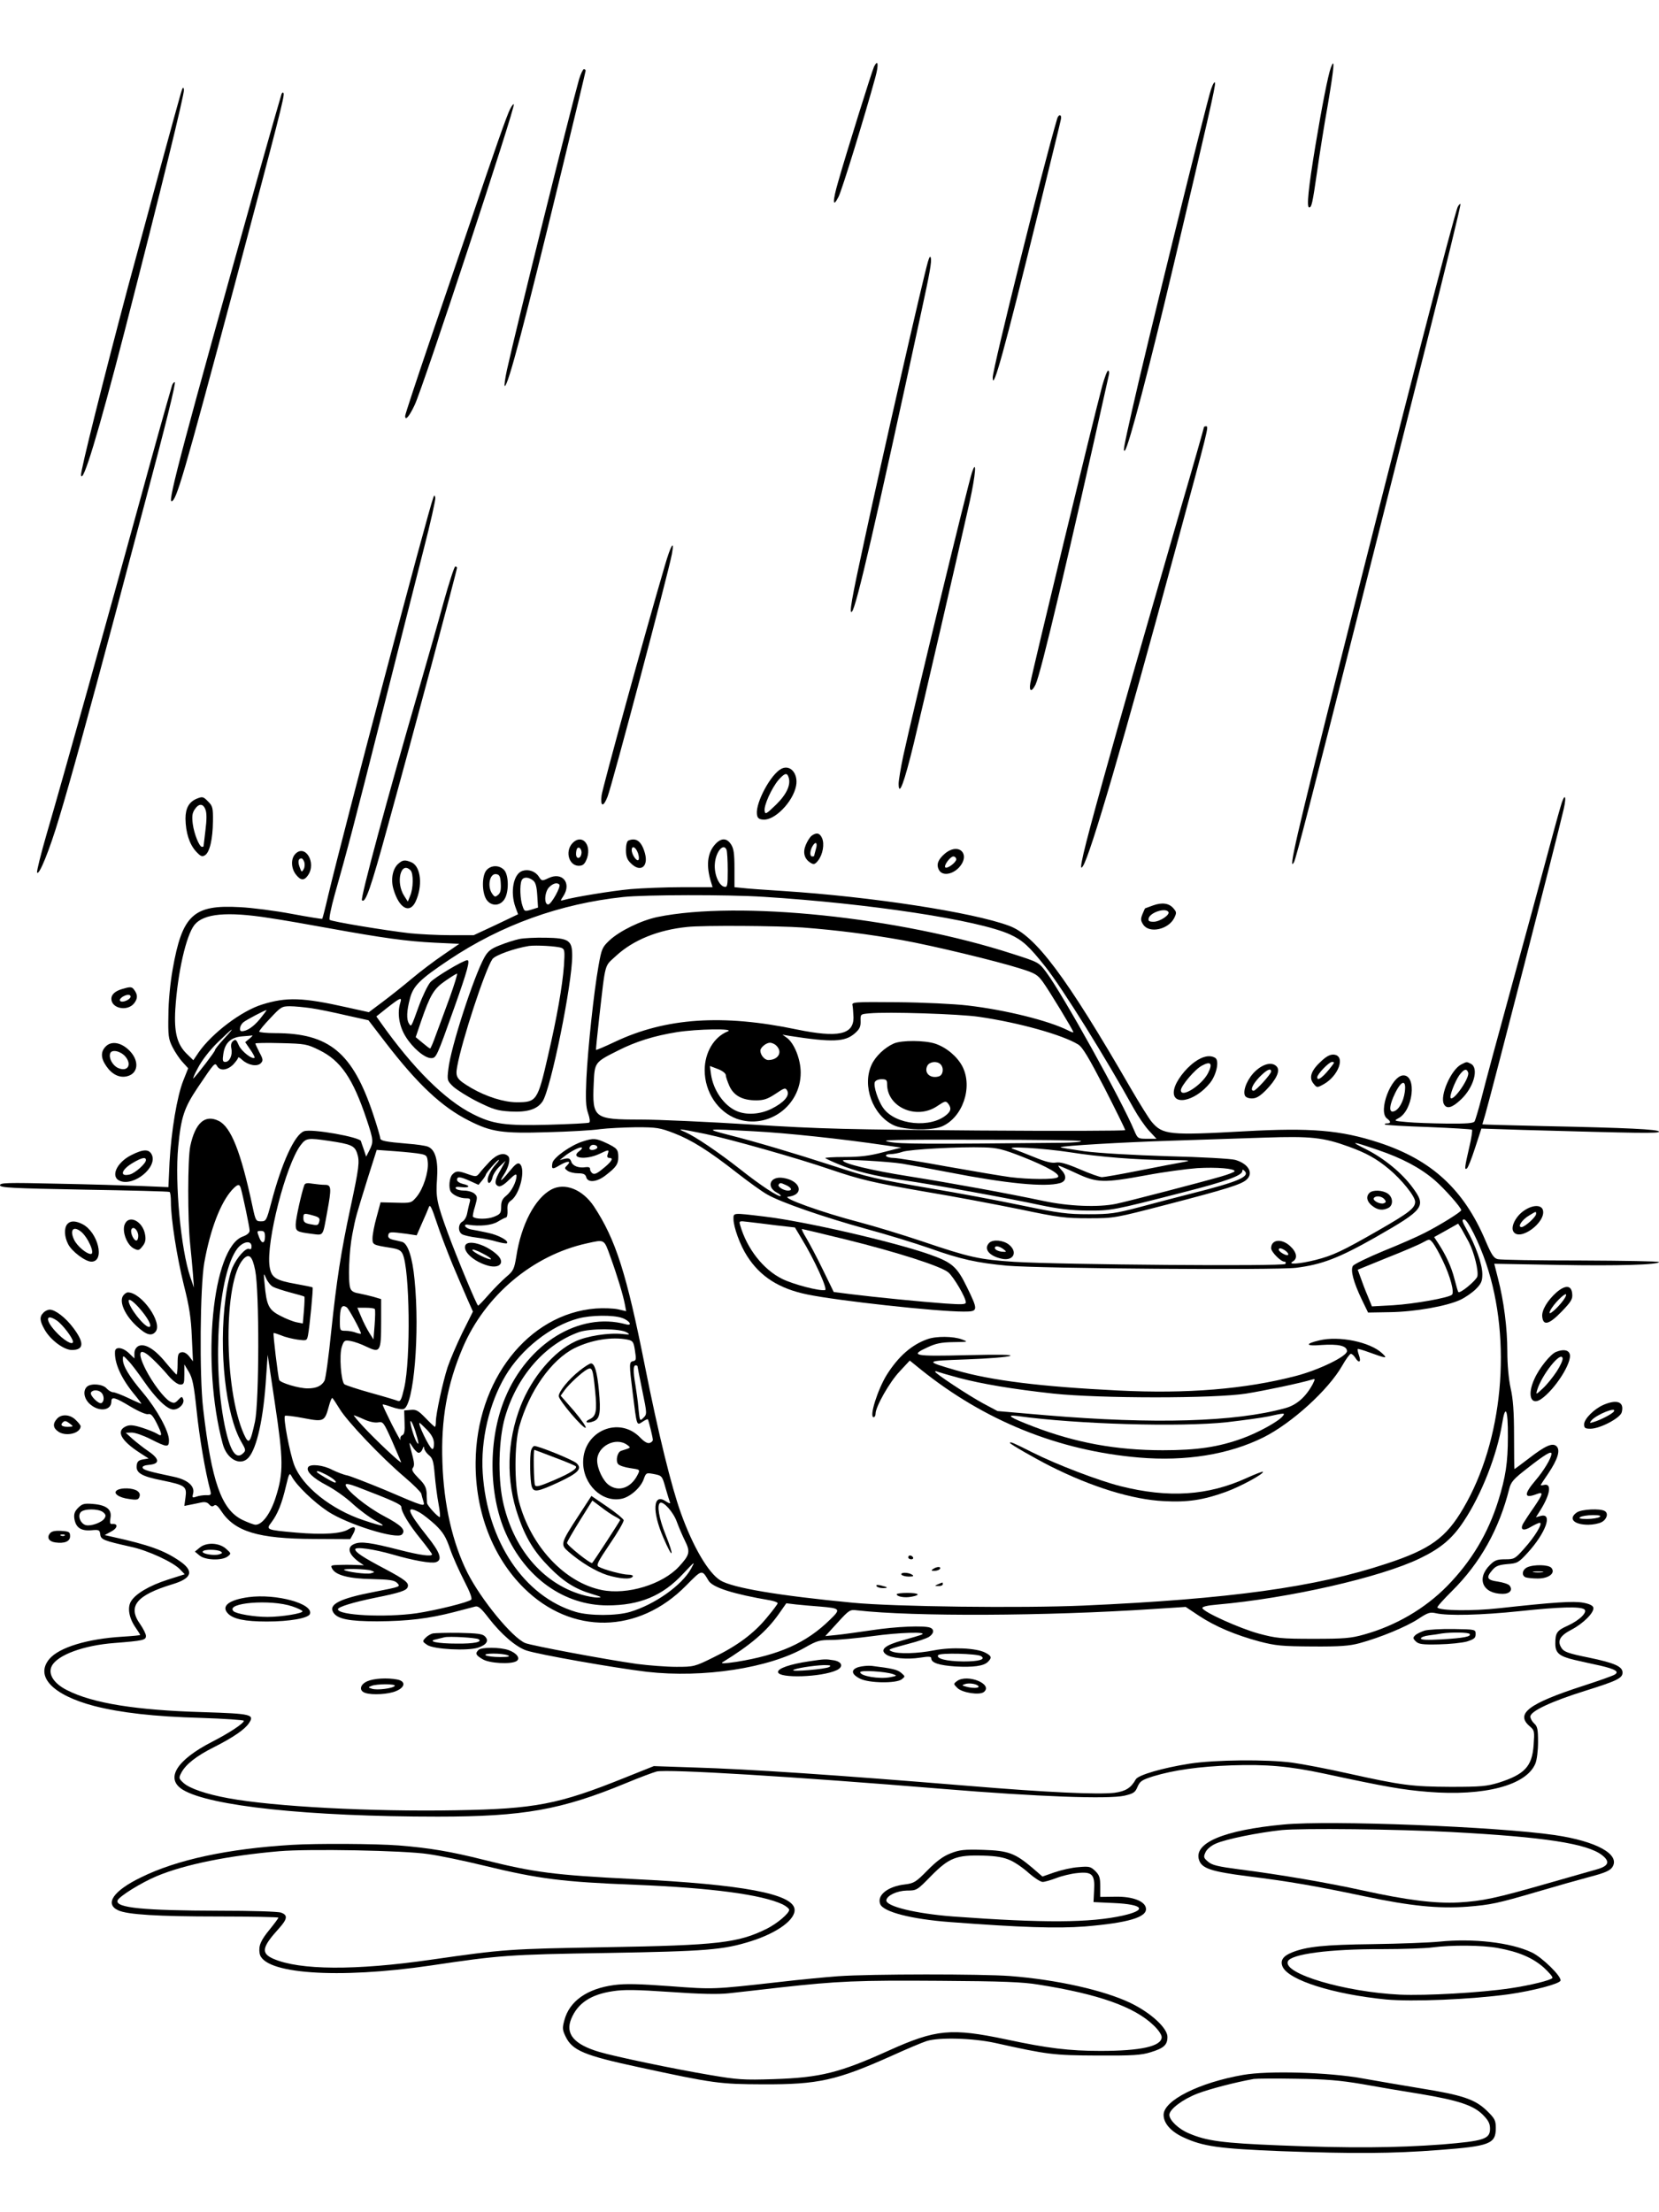 <?xml version="1.0" standalone="no"?>
<!DOCTYPE svg PUBLIC "-//W3C//DTD SVG 20010904//EN"
 "http://www.w3.org/TR/2001/REC-SVG-20010904/DTD/svg10.dtd">
<svg version="1.0" xmlns="http://www.w3.org/2000/svg"
 width="864pt" height="1152pt" viewBox="0 0 864 1152"
 preserveAspectRatio="xMidYMid meet">

<g transform="translate(0,1152) scale(0.1,-0.1)"
fill="#000000" stroke="none">
<path d="M4552 11173 c-10 -20 -146 -455 -187 -600 -30 -103 -29 -139 2 -78
18 35 135 415 192 623 18 66 14 96 -7 55z"/>
<path d="M6931 11168 c-14 -37 -47 -205 -80 -404 -37 -223 -47 -324 -33 -324
13 0 17 18 42 190 11 80 36 237 56 349 32 191 37 247 15 189z"/>
<path d="M3016 11108 c-43 -151 -324 -1280 -376 -1515 -10 -46 -15 -83 -11
-83 17 0 103 326 297 1125 68 280 124 513 124 517 0 4 -4 8 -9 8 -5 0 -16 -24
-25 -52z"/>
<path d="M6307 11055 c-26 -79 -345 -1374 -411 -1670 -44 -195 -49 -222 -37
-210 19 20 130 443 252 960 175 739 220 938 217 953 -2 10 -11 -4 -21 -33z"/>
<path d="M942 11035 c-15 -50 -188 -685 -277 -1015 -126 -474 -246 -953 -243
-974 8 -52 89 214 228 753 189 735 311 1233 308 1254 -3 17 -7 13 -16 -18z"/>
<path d="M1466 11030 c-3 -8 -60 -208 -127 -445 -382 -1362 -465 -1675 -446
-1675 25 0 61 124 327 1119 234 879 262 990 257 1005 -3 7 -7 5 -11 -4z"/>
<path d="M2657 10953 c-16 -30 -79 -209 -212 -603 -46 -135 -140 -411 -209
-613 -69 -203 -126 -375 -126 -383 0 -28 22 -2 50 58 44 93 526 1555 516 1565
-2 3 -11 -8 -19 -24z"/>
<path d="M5506 10903 c-74 -250 -336 -1301 -336 -1349 0 -78 61 143 235 851
63 259 118 480 120 493 6 26 -11 30 -19 5z"/>
<path d="M7592 10443 c-16 -30 -291 -1092 -617 -2388 -225 -894 -268 -1082
-236 -1025 10 17 94 342 331 1280 94 371 254 1005 356 1409 102 403 183 735
180 738 -2 3 -9 -4 -14 -14z"/>
<path d="M4832 10155 c-27 -94 -239 -1023 -332 -1457 -65 -298 -79 -379 -63
-363 22 22 123 459 362 1565 44 202 53 255 49 276 -3 13 -8 7 -16 -21z"/>
<path d="M5741 9513 c-50 -187 -361 -1474 -375 -1550 -8 -45 7 -49 27 -8 28
58 170 660 382 1613 3 12 1 22 -4 22 -5 0 -18 -35 -30 -77z"/>
<path d="M896 9513 c-31 -106 -101 -356 -171 -613 -156 -570 -400 -1443 -482
-1723 -30 -103 -52 -193 -50 -200 9 -22 65 116 115 284 57 187 159 559 292
1059 50 190 118 444 150 565 112 419 168 645 160 645 -5 0 -11 -8 -14 -17z"/>
<path d="M6270 9295 c0 -3 -54 -194 -121 -423 -243 -841 -293 -1015 -405
-1417 -105 -378 -130 -486 -104 -445 39 60 212 651 478 1635 179 659 178 655
163 655 -6 0 -11 -2 -11 -5z"/>
<path d="M5062 9060 c-21 -62 -304 -1229 -358 -1477 -13 -62 -24 -127 -24
-145 1 -70 29 5 79 211 48 198 225 964 291 1258 31 141 38 229 12 153z"/>
<path d="M2257 8930 c-29 -77 -465 -1726 -548 -2074 -15 -65 -29 -119 -31
-121 -2 -1 -73 10 -158 26 -85 16 -207 32 -270 35 -243 14 -301 -40 -351 -325
-12 -67 -22 -167 -22 -236 -2 -107 0 -125 21 -167 13 -26 37 -62 53 -79 l29
-32 -25 -63 c-33 -82 -63 -264 -72 -426 l-6 -130 -141 6 c-78 3 -275 9 -438
12 -260 6 -298 5 -298 -8 0 -13 61 -16 437 -23 241 -4 441 -9 446 -12 4 -2 7
-25 7 -52 0 -88 31 -285 67 -431 29 -114 38 -173 42 -272 l6 -127 -20 26 c-13
16 -28 24 -40 21 -17 -3 -20 -12 -20 -61 0 -31 -3 -56 -6 -55 -3 2 -29 30 -57
64 -57 70 -110 101 -142 84 -12 -7 -20 -21 -20 -37 l0 -27 -28 27 c-32 31 -71
36 -73 10 -4 -59 30 -136 94 -216 26 -31 45 -57 43 -57 -2 0 -33 13 -68 30
-34 16 -70 30 -79 30 -9 0 -24 9 -34 20 -20 23 -83 28 -103 8 -22 -22 -14 -65
19 -92 47 -40 109 -31 109 16 0 27 19 22 100 -27 44 -26 82 -42 92 -39 13 4
24 -8 43 -45 31 -62 32 -76 3 -57 -13 8 -49 22 -80 32 -46 14 -63 15 -83 6
-52 -24 -25 -74 74 -138 l45 -29 -30 -5 c-22 -4 -30 -11 -32 -31 -5 -39 25
-57 132 -78 121 -25 130 -31 122 -89 l-6 -44 30 6 c17 3 43 9 58 12 19 4 32 1
41 -10 10 -11 17 -13 26 -6 8 7 19 -1 36 -27 71 -109 193 -146 484 -147 l189
-1 15 27 c19 34 9 45 -23 25 -36 -24 -135 -30 -272 -18 -159 14 -160 15 -130
54 32 43 54 97 75 187 17 71 19 73 31 50 25 -46 115 -133 188 -181 102 -67
358 -147 385 -120 23 23 -2 48 -93 96 -91 48 -200 137 -200 163 0 8 21 4 63
-12 180 -69 227 -90 227 -103 0 -26 39 -91 100 -166 33 -41 60 -78 60 -81 0
-13 -61 -5 -170 23 -148 38 -199 45 -232 32 -44 -16 -34 -55 22 -95 l25 -17
-30 1 c-16 1 -56 2 -88 1 -54 -1 -57 -2 -47 -20 18 -34 88 -52 208 -54 90 -2
115 -6 129 -19 20 -21 23 -20 -120 -48 -177 -34 -238 -65 -211 -107 21 -34 82
-46 229 -46 159 1 267 14 399 48 50 13 100 26 111 29 16 4 31 -9 70 -60 64
-83 142 -151 197 -169 63 -21 460 -91 628 -111 292 -33 635 19 823 127 61 35
76 39 136 39 37 0 133 9 215 20 135 19 292 24 256 8 -8 -4 -53 -17 -99 -30
-92 -25 -120 -49 -87 -73 26 -20 111 -28 179 -17 45 7 57 6 57 -4 0 -23 40
-36 125 -42 94 -5 148 2 170 24 22 22 19 31 -14 48 -46 24 -174 30 -266 12
-85 -17 -187 -20 -220 -6 -24 10 -21 11 90 41 44 11 90 27 103 35 26 17 29 39
6 48 -31 12 -178 6 -302 -13 -70 -10 -153 -22 -185 -25 l-59 -6 63 69 c62 68
65 70 104 65 291 -33 983 -30 1540 7 l170 11 69 -46 c85 -56 189 -100 315
-134 85 -22 116 -25 276 -26 143 -1 193 3 245 17 110 30 242 85 304 125 53 35
63 38 95 31 61 -14 236 -10 436 11 207 22 312 25 335 10 21 -13 -22 -57 -86
-86 -56 -25 -64 -37 -64 -93 0 -49 20 -66 100 -85 36 -8 96 -22 135 -30 77
-18 99 -31 75 -46 -8 -6 -82 -32 -165 -59 -284 -92 -354 -145 -279 -210 26
-22 26 -26 21 -99 -8 -111 -47 -152 -181 -195 -63 -19 -92 -22 -251 -22 -201
1 -256 8 -535 70 -107 24 -238 49 -290 56 -135 18 -402 15 -533 -5 -141 -22
-269 -59 -282 -82 -25 -45 -53 -62 -111 -70 -86 -10 -350 2 -759 36 -694 57
-1138 87 -1434 96 l-206 7 -150 -60 c-345 -139 -467 -163 -880 -170 -439 -8
-950 19 -1187 63 -115 21 -201 51 -232 79 -25 23 -26 26 -12 53 23 44 79 88
169 133 101 51 162 93 183 125 31 46 15 50 -238 58 -349 10 -574 46 -708 114
-71 35 -102 86 -80 127 30 57 166 107 325 119 151 12 165 15 165 37 0 10 -14
38 -30 61 -67 93 -20 151 168 208 103 31 114 69 36 122 -79 54 -158 83 -349
125 l-40 9 33 18 c34 17 39 42 8 40 -13 -2 -15 4 -11 30 9 45 -20 68 -89 74
-48 4 -58 1 -79 -20 -18 -18 -23 -32 -20 -55 7 -47 33 -66 87 -62 42 4 45 2
48 -21 3 -28 18 -33 160 -65 89 -19 222 -81 256 -118 l24 -25 -88 -28 c-97
-31 -171 -75 -193 -115 -18 -32 -9 -85 24 -133 14 -20 25 -38 25 -40 0 -2 -42
-6 -92 -9 -184 -11 -330 -56 -381 -116 -76 -91 17 -188 234 -245 138 -35 308
-55 558 -62 121 -4 221 -11 221 -15 0 -13 -75 -63 -165 -109 -187 -96 -246
-193 -153 -250 139 -85 653 -140 1328 -140 445 0 643 35 979 174 72 30 145 57
161 61 60 13 707 -26 1495 -91 485 -40 856 -54 941 -35 47 11 56 17 68 46 13
30 23 36 82 55 106 32 236 51 409 57 179 6 299 -4 481 -43 325 -70 408 -84
540 -95 295 -24 513 34 560 147 8 19 14 68 14 112 0 66 -3 82 -20 97 -11 10
-20 26 -20 36 0 28 109 79 285 134 166 52 195 66 195 95 0 32 -41 50 -175 78
-105 21 -130 30 -142 49 -25 37 -10 65 52 97 61 32 118 89 113 114 -2 11 -20
20 -53 26 -51 9 -148 3 -440 -29 -133 -15 -309 -13 -319 4 -3 4 32 42 76 86
147 146 245 321 298 532 9 36 22 51 93 106 93 73 127 93 127 77 0 -22 -40 -89
-84 -140 -62 -73 -59 -96 8 -70 35 13 33 2 -16 -70 -24 -34 -48 -71 -55 -83
-19 -34 1 -42 40 -18 19 11 40 21 46 21 18 0 -25 -72 -82 -135 -47 -53 -51
-55 -99 -55 -41 0 -54 -5 -78 -29 -73 -72 -38 -151 66 -151 38 0 54 21 35 44
-6 7 -34 16 -61 20 -57 8 -62 21 -27 61 17 20 33 26 77 30 52 4 58 7 105 58
95 104 133 209 70 193 l-26 -7 24 38 c52 84 59 141 17 130 -11 -3 -18 -2 -15
2 2 4 20 31 39 59 48 72 63 119 43 140 -21 21 -59 4 -148 -65 -38 -29 -70 -53
-72 -53 -1 0 -2 78 -2 173 0 126 -5 193 -18 249 -10 48 -17 120 -17 190 0 122
-18 263 -49 382 l-19 75 332 -6 c313 -6 526 1 526 15 0 4 -183 7 -408 8 -224
0 -418 3 -432 7 -21 5 -33 24 -64 97 -113 266 -280 420 -555 510 -199 65 -355
78 -697 59 -395 -22 -429 -19 -487 50 -14 17 -62 94 -108 173 -338 585 -497
797 -634 847 -188 70 -713 151 -1175 181 -96 6 -193 13 -215 16 l-40 4 0 98
c0 77 -4 104 -18 125 -22 34 -51 34 -81 2 -43 -46 -50 -114 -22 -202 l7 -23
-158 0 c-87 0 -207 -5 -268 -10 -99 -9 -299 -42 -350 -57 -18 -5 -18 -5 -1 21
44 68 -6 128 -78 93 -34 -16 -35 -15 -50 8 -18 28 -54 40 -85 30 -47 -15 -65
-109 -37 -188 l14 -38 -115 -55 -116 -54 -121 0 c-67 0 -161 5 -211 10 -131
15 -409 61 -418 70 -5 4 7 63 26 131 65 229 105 381 252 964 80 319 176 694
211 833 36 139 63 261 61 270 -3 14 -5 15 -10 2z m1527 -1836 c3 -9 6 -56 6
-106 0 -80 -2 -89 -17 -86 -29 5 -55 67 -50 121 5 63 46 110 61 71z m-1009
-158 c14 -10 20 -30 23 -78 l4 -64 -35 -11 c-35 -10 -36 -10 -46 20 -12 33
-15 106 -5 131 8 20 34 21 59 2z m138 -22 c10 -10 -42 -104 -58 -104 -23 0
-19 66 5 90 20 20 41 26 53 14z m1062 -64 c554 -35 1121 -121 1285 -196 66
-30 101 -63 185 -169 91 -116 312 -471 461 -740 21 -38 56 -89 77 -112 l40
-43 -49 0 c-48 0 -49 1 -67 43 -63 152 -372 709 -458 824 -39 52 -39 52 -176
96 -593 192 -1426 278 -1848 192 -86 -18 -197 -72 -251 -122 -38 -36 -41 -44
-57 -133 -25 -141 -55 -426 -63 -585 -5 -111 -3 -149 9 -183 9 -26 11 -45 5
-48 -5 -3 -100 -8 -211 -11 -226 -6 -291 3 -395 56 -145 73 -311 238 -480 477
l-22 31 59 47 c67 52 75 55 66 25 -17 -53 -7 -121 27 -176 36 -59 99 -113 133
-113 27 0 29 4 121 263 69 194 83 247 68 247 -21 0 -171 -90 -193 -115 -14
-17 -41 -73 -60 -125 -40 -111 -39 -109 -51 -90 -14 21 -12 67 5 130 17 66 50
99 204 202 272 182 579 292 907 327 114 12 543 13 729 1z m-2575 -110 c69 -10
211 -35 315 -54 276 -50 404 -68 549 -75 l128 -6 -83 -57 c-46 -31 -120 -87
-164 -124 -44 -37 -112 -91 -152 -121 l-72 -54 -113 25 c-231 52 -315 55 -443
15 -107 -33 -261 -149 -331 -250 l-27 -40 -33 32 c-52 50 -68 113 -61 233 12
190 56 385 100 440 48 59 170 70 387 36z m2781 -50 c181 -14 345 -35 519 -66
160 -29 489 -108 618 -149 73 -23 86 -31 113 -68 32 -44 159 -253 159 -262 0
-3 -12 1 -27 9 -101 51 -326 107 -524 130 -68 8 -232 16 -364 17 -231 2 -240
1 -235 -17 2 -10 4 -39 5 -63 0 -89 -81 -106 -295 -62 -386 81 -683 61 -947
-64 -53 -25 -97 -44 -99 -42 -1 1 6 74 16 162 35 304 26 269 89 328 89 82 219
135 371 150 81 9 476 6 601 -3z m-1838 -362 c-25 -68 -57 -156 -72 -195 -14
-40 -28 -73 -31 -73 -3 0 -21 14 -40 30 l-35 29 28 83 c47 136 66 169 126 210
30 21 58 38 61 38 4 0 -13 -55 -37 -122z m-723 -58 c36 -5 118 -22 182 -37
l117 -26 89 -116 c167 -217 293 -336 435 -407 116 -59 173 -67 407 -60 113 3
237 10 275 16 39 5 123 9 188 10 108 0 124 -3 197 -31 91 -35 181 -91 330
-208 58 -45 128 -96 157 -112 70 -40 291 -117 516 -179 104 -28 250 -73 325
-99 165 -59 249 -77 407 -92 170 -15 1397 -24 1505 -11 135 17 223 51 412 158
257 147 268 161 194 261 -55 75 -148 151 -241 198 -89 44 -77 44 60 -3 127
-43 221 -93 296 -157 51 -44 139 -143 139 -157 0 -9 -111 -78 -190 -118 -36
-19 -132 -61 -214 -94 -82 -34 -154 -69 -160 -78 -14 -22 3 -85 46 -175 l33
-68 115 2 c129 2 295 31 367 65 25 12 61 37 79 55 28 28 34 41 34 78 0 51 -36
152 -81 231 -25 44 -27 54 -14 54 18 0 78 -120 115 -230 136 -404 87 -924
-119 -1274 -90 -154 -172 -214 -401 -289 -367 -122 -815 -184 -1578 -218 -325
-14 -986 -6 -1202 15 -386 37 -624 77 -688 116 -62 38 -142 173 -206 351 -49
136 -118 416 -187 764 -96 483 -152 660 -266 833 -59 88 -151 125 -221 88 -85
-45 -158 -183 -183 -349 -11 -66 -15 -75 -53 -107 -22 -19 -63 -60 -91 -92
-27 -31 -52 -57 -55 -57 -6 -1 -111 251 -158 379 -57 156 -63 186 -56 280 7
98 -9 154 -48 169 -13 5 -60 12 -103 15 -118 10 -145 15 -145 30 0 7 -16 62
-36 122 -107 322 -229 424 -511 424 -46 0 -83 4 -83 8 0 5 26 37 58 70 54 58
60 62 102 62 25 0 74 -5 110 -10z m-266 -56 c-34 -41 -68 -64 -95 -64 -16 0
-10 32 9 47 15 12 111 63 120 63 2 0 -14 -21 -34 -46z m3744 11 c208 -30 436
-94 517 -144 23 -14 55 -68 138 -228 59 -116 107 -213 107 -218 0 -4 -345 -5
-767 -2 -671 5 -820 8 -1178 31 -225 14 -486 26 -580 26 -242 0 -251 7 -243
187 5 111 4 111 128 173 93 47 187 76 304 95 106 17 307 20 266 4 -72 -29
-120 -110 -120 -202 0 -114 69 -217 167 -253 162 -57 333 66 333 240 0 70 -33
152 -71 181 l-24 17 35 -6 c226 -35 291 -32 342 13 25 22 31 35 30 64 -1 36
-1 36 46 40 93 9 469 -3 570 -18z m-3932 -115 c-25 -27 -46 -53 -46 -58 0 -8
-89 -124 -112 -147 -6 -5 4 19 23 54 20 39 61 92 103 133 81 79 99 90 32 18z
m134 2 l-23 -19 26 -38 c15 -21 25 -41 23 -43 -12 -11 -69 34 -82 64 -13 30
-17 34 -30 23 -10 -8 -13 -21 -9 -40 7 -33 -9 -69 -32 -69 -13 0 -15 8 -10 41
8 58 39 87 96 92 25 2 50 4 55 5 4 1 -2 -6 -14 -16z m362 -60 c113 -55 176
-148 247 -360 36 -108 37 -118 15 -162 l-17 -33 -13 39 c-8 22 -14 40 -14 41
-1 21 -259 67 -297 52 -49 -18 -116 -165 -170 -371 -25 -94 -27 -98 -54 -98
-26 0 -28 3 -44 78 -61 286 -112 413 -176 445 -72 35 -122 -10 -148 -131 -14
-65 -14 -384 -1 -507 5 -49 12 -121 15 -160 l5 -70 -19 55 c-49 144 -81 486
-63 677 15 157 31 204 102 310 87 129 89 132 101 111 15 -26 52 -22 83 8 14
15 26 31 26 36 0 5 10 0 21 -11 31 -28 77 -37 97 -18 13 14 13 20 -7 57 -11
22 -21 43 -21 46 0 3 60 4 133 2 126 -3 136 -5 199 -36z m2382 22 c33 -33 9
-74 -43 -74 -19 0 -41 26 -41 49 0 16 30 41 50 41 10 0 26 -7 34 -16z m-264
-153 c0 -9 9 -34 19 -57 23 -50 68 -74 139 -74 40 0 60 7 101 34 47 32 52 33
61 16 14 -26 -18 -62 -82 -94 -59 -29 -129 -34 -181 -12 -66 28 -122 108 -134
191 l-6 44 42 -16 c24 -9 41 -23 41 -32z m-106 -306 c125 -26 483 -127 651
-185 156 -53 223 -69 495 -116 146 -24 366 -66 490 -91 204 -43 237 -47 360
-47 135 0 136 1 410 72 304 79 385 104 412 129 38 34 10 83 -59 103 -21 6
-177 15 -348 19 -189 6 -360 16 -438 26 -70 10 -126 19 -124 21 7 7 324 26
582 34 149 5 366 12 483 16 238 8 304 1 436 -47 91 -33 144 -62 210 -117 66
-55 136 -142 136 -170 0 -33 -31 -57 -191 -149 -188 -108 -237 -131 -327 -154
-84 -21 -150 -26 -119 -8 26 15 21 48 -14 80 -44 41 -99 35 -99 -11 0 -19 50
-70 69 -70 7 0 9 -5 5 -12 -9 -13 -1165 -4 -1411 11 -183 12 -233 23 -478 106
-104 35 -252 80 -328 100 -193 50 -412 129 -372 133 86 10 66 84 -26 98 -67
11 -91 -45 -34 -76 14 -7 23 -15 21 -18 -9 -8 -105 55 -211 139 -116 91 -233
170 -287 194 -45 19 -37 19 106 -10z m251 14 c172 -9 462 -40 685 -73 l84 -12
-94 -24 c-71 -19 -122 -25 -202 -25 -59 0 -104 -3 -100 -6 4 -3 35 -18 70 -32
82 -35 190 -62 332 -82 153 -22 564 -97 720 -131 91 -19 156 -27 240 -28 127
-1 136 1 502 95 224 57 308 88 308 111 0 9 3 9 12 0 29 -29 -34 -56 -272 -116
-74 -19 -198 -51 -275 -72 -126 -33 -153 -37 -265 -37 -110 0 -152 5 -350 46
-124 26 -333 65 -465 87 -299 51 -332 59 -519 120 -200 65 -406 126 -541 160
-127 33 -124 33 130 19z m-2212 -50 c115 -17 134 -25 147 -65 14 -42 10 -74
-35 -284 -49 -228 -72 -377 -100 -643 -13 -130 -29 -246 -35 -257 -15 -27 -42
-40 -88 -40 -46 0 -142 29 -148 44 -6 18 -33 240 -29 244 1 2 19 -4 40 -12 20
-9 58 -18 85 -22 47 -6 48 -6 54 22 9 47 28 245 24 250 -3 2 -42 10 -87 18
-107 19 -128 33 -137 91 -19 127 85 531 162 632 28 37 38 38 147 22z m3917 -1
c0 -5 -42 -8 -92 -9 -732 -7 -847 -7 -908 5 -55 10 19 12 467 11 293 0 533 -3
533 -7z m-305 -82 c132 -52 204 -94 183 -107 -18 -12 -148 -11 -246 1 -45 6
-193 31 -328 55 -136 25 -261 45 -279 45 -19 0 -37 5 -40 10 -4 6 6 10 22 10
15 0 44 5 63 12 38 13 295 27 425 23 68 -2 98 -9 200 -49z m245 24 c159 -25
347 -40 514 -41 117 -1 125 -2 76 -11 -30 -5 -133 -25 -229 -44 -95 -19 -182
-34 -192 -34 -11 0 -62 18 -115 41 -70 30 -104 39 -125 35 -21 -4 -54 4 -112
28 -45 18 -95 38 -111 43 -50 16 157 4 294 -17z m-3379 -9 c31 -6 34 -10 37
-45 4 -51 -24 -137 -58 -178 -28 -33 -29 -33 -108 -31 l-80 2 -21 -78 c-12
-42 -21 -92 -21 -109 0 -34 1 -35 95 -50 39 -6 53 -13 62 -32 37 -79 43 -547
8 -698 -14 -61 -20 -72 -33 -67 -10 4 -73 23 -142 42 -69 19 -130 40 -136 44
-18 15 -28 153 -14 195 11 34 15 36 45 31 19 -3 56 -16 84 -30 71 -34 76 -26
76 127 l0 121 -40 12 c-22 6 -57 14 -77 18 -26 4 -39 12 -44 28 -12 37 -6 194
11 280 18 93 18 91 80 291 l47 148 97 -7 c54 -4 113 -10 132 -14z m2509 -51
c36 -6 145 -26 243 -45 297 -58 500 -78 577 -56 33 9 37 37 9 67 -12 13 -20
24 -16 24 4 0 46 -18 93 -40 108 -50 140 -51 364 -10 90 17 210 33 265 37 101
6 195 -2 195 -16 0 -4 -33 -17 -72 -28 -107 -31 -484 -129 -546 -142 -93 -19
-245 -13 -377 15 -194 41 -474 92 -705 129 -191 30 -340 66 -340 82 0 8 233
-5 310 -17z m-605 -112 c28 -13 33 -28 9 -28 -23 0 -55 20 -49 31 8 11 9 11
40 -3z m-2841 -15 c11 -38 46 -204 46 -221 0 -12 -13 -23 -35 -31 -160 -57
-218 -661 -105 -1080 21 -80 92 -118 134 -72 44 49 79 207 92 421 l8 115 38
-255 c44 -292 45 -359 4 -487 -27 -85 -70 -143 -105 -143 -9 0 -41 12 -70 26
-108 54 -159 198 -203 579 -20 171 -16 635 6 760 31 173 84 311 144 378 30 32
39 33 46 10z m1103 -398 c28 -66 63 -148 78 -182 l28 -63 -56 -112 c-30 -62
-64 -142 -76 -178 -25 -77 -61 -244 -61 -282 0 -16 -2 -28 -5 -28 -3 0 -25 21
-49 46 -38 39 -49 45 -77 42 l-34 -3 2 -62 c2 -46 -1 -62 -12 -67 -8 -3 -12
-13 -9 -23 2 -10 -18 27 -46 81 -27 55 -49 100 -47 102 1 2 23 -4 48 -13 25
-9 53 -14 62 -10 52 20 84 395 56 673 -11 117 -35 189 -65 197 -11 3 -32 8
-47 11 -20 5 -27 12 -25 24 4 18 10 18 95 7 l53 -8 28 64 c16 35 32 73 36 84
6 15 15 -5 40 -80 18 -55 56 -154 83 -220z m5293 116 c28 -55 51 -149 44 -178
-6 -21 -90 -91 -99 -81 -2 1 -11 32 -20 67 -16 64 -45 126 -85 187 l-21 32 63
35 62 35 18 -28 c9 -16 26 -47 38 -69z m-6270 29 c0 -37 -17 -39 -30 -4 -13
34 -13 34 10 34 16 0 20 -7 20 -30z m6134 -125 c39 -81 61 -164 48 -177 -16
-16 -195 -48 -307 -55 l-110 -6 -22 54 c-13 30 -29 73 -37 96 l-15 41 152 62
c84 33 168 69 187 80 35 19 35 19 53 -3 9 -12 33 -53 51 -92z m-4336 23 c38
-105 67 -202 76 -249 l7 -37 -43 10 c-24 5 -76 7 -116 4 -352 -28 -622 -375
-625 -801 -2 -258 89 -494 252 -655 248 -245 596 -239 844 13 84 85 82 85 117
26 21 -36 129 -70 323 -103 20 -4 37 -10 37 -15 0 -4 -24 -36 -54 -72 -69 -85
-157 -150 -281 -210 -97 -48 -102 -49 -192 -49 -51 0 -143 7 -205 15 -163 23
-548 95 -583 109 -68 29 -228 224 -300 365 -78 155 -124 355 -131 576 -8 222
24 405 106 597 116 272 364 481 645 543 95 21 90 24 123 -67z m-1868 51 c0
-12 -4 -17 -11 -13 -17 10 -65 -43 -89 -98 -12 -27 -28 -98 -35 -156 -37 -273
0 -609 82 -751 23 -39 24 -45 10 -58 -38 -38 -69 10 -97 145 -66 326 -33 789
66 920 30 38 74 45 74 11z m5386 -23 c10 -8 16 -17 12 -21 -7 -7 -48 16 -48
27 0 12 14 9 36 -6z m-5367 -101 c22 -108 21 -682 -1 -788 -25 -114 -32 -122
-58 -65 -105 238 -107 795 -3 911 30 32 47 17 62 -58z m93 -86 c13 -7 54 -20
91 -30 38 -10 70 -19 72 -21 2 -2 1 -34 -2 -71 l-6 -69 -31 6 c-17 3 -56 18
-86 34 -61 31 -72 54 -82 167 -6 58 -5 59 8 28 8 -18 24 -38 36 -44z m384
-107 c10 -6 74 -124 74 -136 0 -3 -12 -1 -26 4 -14 6 -39 10 -55 10 -28 0 -29
1 -29 49 0 72 9 91 36 73z m146 -9 c3 -5 2 -42 -1 -83 l-6 -75 -22 35 c-12 19
-31 56 -42 83 l-20 47 44 0 c24 0 45 -3 47 -7z m1287 -46 c41 -14 58 -44 20
-33 -241 66 -511 -99 -629 -385 -88 -212 -86 -499 3 -701 104 -235 305 -378
531 -378 168 0 287 50 393 164 63 67 65 69 42 27 -48 -87 -190 -187 -318 -225
-71 -21 -211 -21 -282 0 -269 80 -462 367 -485 724 -11 170 33 361 118 505 82
139 236 261 379 299 66 18 182 19 228 3z m26 -76 c18 -11 15 -12 -22 -8 -72 8
-188 -10 -248 -39 -112 -52 -225 -187 -283 -334 -73 -187 -78 -390 -13 -576
38 -111 82 -184 161 -264 75 -77 138 -116 224 -141 47 -14 54 -18 30 -18 -17
-1 -55 6 -85 15 -205 60 -360 245 -411 491 -26 127 -21 318 12 433 61 211 206
379 385 443 58 20 216 20 250 -2z m3 -37 c28 -6 32 -11 39 -58 7 -45 6 -51 -9
-54 -22 -4 -22 -12 -3 -165 22 -177 20 -171 51 -151 13 9 26 15 28 13 4 -5 26
-95 26 -107 0 -6 -7 -13 -16 -16 -11 -4 -28 5 -50 28 -110 114 -296 34 -297
-127 -1 -116 97 -212 199 -192 44 8 100 57 116 101 12 34 14 35 48 29 48 -9
48 -9 66 -73 9 -31 19 -64 22 -72 5 -12 0 -11 -22 3 -65 43 -71 -53 -11 -191
50 -117 59 -102 11 17 -34 84 -46 154 -28 165 17 10 70 -50 87 -99 10 -27 29
-72 42 -98 29 -58 25 -74 -30 -134 -86 -94 -271 -150 -403 -123 -193 39 -369
227 -431 460 -25 91 -24 301 1 390 52 186 168 350 289 410 88 43 194 60 275
44z m-2472 -102 c21 -20 58 -58 80 -85 25 -29 50 -47 63 -47 19 0 21 6 21 53
l0 52 24 -40 c19 -33 26 -68 40 -200 14 -136 44 -315 71 -416 6 -24 4 -26 -22
-25 -15 0 -38 -3 -51 -8 -21 -7 -22 -5 -16 18 9 38 -30 71 -102 86 -127 27
-158 35 -161 47 -3 7 10 13 34 15 56 5 55 30 -3 70 -27 18 -64 48 -84 65 l-35
32 31 1 c18 0 63 -16 100 -35 85 -43 94 -43 94 -5 0 47 -62 160 -135 247 -72
85 -105 140 -105 174 0 22 1 22 28 -7 16 -16 52 -64 81 -106 63 -91 122 -148
154 -148 30 0 60 32 51 54 -6 15 -8 15 -26 -4 -16 -17 -22 -19 -43 -8 -30 17
-89 94 -126 166 -49 97 -32 121 37 54z m2524 -36 c0 -2 11 -59 25 -127 25
-121 25 -123 6 -142 -19 -19 -19 -19 -26 49 -3 38 -11 93 -16 123 -12 70 -11
101 1 101 6 0 10 -2 10 -4z m-2792 -138 c15 -15 16 -45 1 -54 -14 -9 -64 41
-55 55 9 15 39 14 54 -1z m1241 -85 c40 -66 218 -253 337 -354 46 -39 85 -78
88 -87 2 -9 7 -28 11 -40 9 -30 10 -31 -202 60 -90 37 -177 71 -195 75 -18 3
-53 17 -78 29 -46 25 -114 32 -125 14 -13 -21 24 -57 97 -95 40 -21 101 -64
136 -97 35 -32 89 -72 120 -88 63 -33 41 -32 -63 3 -170 56 -321 177 -363 289
-23 62 -58 245 -48 255 3 3 47 -2 98 -12 105 -20 109 -18 131 63 6 23 14 42
17 42 3 0 20 -26 39 -57z m6084 -145 c0 -135 -12 -211 -50 -333 -54 -172 -140
-315 -266 -444 -116 -118 -268 -207 -434 -253 -67 -19 -103 -22 -263 -22 -169
0 -194 3 -284 27 -99 27 -288 112 -294 133 -2 7 26 14 75 18 376 33 854 142
1058 241 108 52 169 103 228 193 93 139 174 348 200 508 17 107 31 76 30 -68z
m-5958 91 c28 -13 58 -19 74 -16 26 5 29 1 72 -95 24 -56 46 -106 48 -112 6
-15 -137 119 -199 187 -29 31 -50 57 -47 57 2 0 26 -9 52 -21z m268 -62 c19
-60 21 -80 6 -55 -15 27 -38 108 -30 108 4 0 15 -24 24 -53z m62 6 c25 -27 35
-47 35 -71 0 -20 -4 -31 -10 -27 -17 10 -76 135 -65 135 3 0 20 -17 40 -37z
m-47 -118 c7 -2 17 5 22 18 6 16 9 17 9 5 1 -9 12 -25 24 -35 20 -16 25 -31
31 -103 4 -47 13 -115 20 -152 7 -38 10 -68 6 -68 -10 0 -65 60 -66 73 0 7 -2
29 -2 51 -2 30 -10 47 -42 78 -30 31 -38 44 -30 54 8 9 8 25 0 56 -22 85 -22
85 -3 56 9 -15 23 -30 31 -33z m1088 41 c21 -16 22 -14 -31 -31 -20 -6 -30
-52 -16 -69 7 -8 34 -17 62 -21 54 -8 54 -7 38 -38 -34 -65 -96 -87 -147 -51
-31 21 -62 86 -62 129 0 74 97 124 156 81z m-1566 -156 c36 -19 60 -40 44 -40
-10 0 -94 50 -94 55 0 8 10 5 50 -15z m-1164 -194 c15 -12 17 -19 8 -33 -13
-21 -70 -42 -97 -35 -27 7 -44 47 -27 67 16 19 90 20 116 1z m1651 -3 c17 -10
54 -39 81 -64 39 -38 54 -61 76 -125 15 -44 49 -118 74 -167 30 -58 42 -91 36
-97 -14 -14 -185 -56 -285 -71 -164 -23 -409 -11 -409 21 0 12 78 36 195 60
125 25 162 37 168 55 9 22 -13 39 -118 95 -114 60 -155 87 -155 102 0 15 97 1
195 -27 106 -31 201 -48 225 -40 36 11 23 50 -46 136 -104 131 -114 164 -37
122z m-253 -302 c19 -7 19 -8 -3 -14 -23 -6 -129 8 -139 18 -8 8 121 5 142 -4z
m2336 -187 c108 -9 110 -13 53 -68 -123 -121 -264 -184 -488 -220 -61 -9 -84
-10 -72 -2 148 91 229 161 292 250 l40 57 50 -6 c28 -3 84 -8 125 -11z m839
-258 c27 -17 -10 -28 -91 -28 -90 1 -144 15 -132 33 8 13 201 8 223 -5z"/>
<path d="M2704 6630 c-23 -5 -68 -19 -100 -32 -47 -18 -63 -31 -81 -63 -55
-98 -176 -470 -188 -582 -7 -59 -6 -61 26 -92 19 -17 76 -53 126 -78 81 -40
103 -47 170 -51 90 -5 141 11 169 53 43 66 154 611 154 758 0 80 -17 92 -139
94 -53 1 -115 -2 -137 -7z m220 -46 c17 -7 18 -15 13 -93 -8 -106 -36 -267
-83 -469 -54 -235 -59 -242 -163 -242 -66 0 -158 29 -236 74 -77 46 -84 56
-74 112 24 134 144 500 183 559 14 21 116 57 191 69 38 5 145 -1 169 -10z"/>
<path d="M3035 5576 c-61 -19 -152 -83 -158 -112 -6 -33 0 -35 36 -13 41 24
65 26 42 2 -16 -16 -16 -17 1 -30 10 -7 34 -13 55 -13 28 0 38 -5 42 -20 8
-31 57 -26 103 11 53 41 64 57 64 93 0 40 -6 47 -63 74 -54 25 -66 26 -122 8z
m76 -31 c0 -5 -9 -11 -21 -13 -20 -3 -27 8 -13 22 10 9 34 3 34 -9z m-95 -20
c-48 -36 32 -47 103 -15 53 25 54 25 46 0 -5 -14 -2 -20 10 -20 23 0 8 -22
-39 -59 -29 -24 -42 -28 -52 -20 -7 6 -12 16 -11 22 1 7 -8 11 -22 9 -37 -6
-69 6 -76 29 -6 16 -12 19 -33 15 l-27 -7 25 20 c32 26 83 51 90 45 3 -3 -3
-12 -14 -19z"/>
<path d="M2551 5472 c-20 -21 -44 -48 -53 -60 -16 -20 -19 -21 -59 -7 -52 19
-64 19 -83 -1 -16 -16 -21 -71 -8 -90 12 -18 49 -34 78 -34 23 0 25 -3 20 -22
-4 -13 -9 -38 -13 -56 -3 -18 -14 -37 -24 -43 -24 -12 -25 -55 -1 -67 9 -5 43
-13 76 -17 32 -4 79 -13 104 -21 26 -7 49 -11 52 -8 12 12 -44 43 -98 54 -31
7 -72 15 -90 18 -32 7 -43 30 -12 24 57 -9 121 -3 152 16 18 11 38 21 43 22 6
0 9 17 8 37 -2 27 2 40 18 51 47 33 78 164 46 191 -11 8 -23 -1 -55 -40 -42
-52 -56 -59 -27 -15 24 37 35 82 22 95 -22 22 -59 11 -96 -27z m32 -14 c-25
-28 -43 -62 -43 -82 0 -27 18 -18 25 13 3 15 20 41 37 57 l31 29 -26 -47 c-31
-53 -34 -76 -11 -85 10 -4 30 8 55 33 29 28 39 34 39 21 0 -31 -27 -83 -54
-104 -20 -16 -26 -30 -26 -57 0 -33 -4 -39 -37 -52 -33 -14 -96 -14 -110 0 -2
2 2 27 11 54 13 46 13 52 -3 66 -10 9 -34 16 -54 16 -20 0 -39 5 -43 11 -5 8
4 10 30 7 43 -5 48 8 6 17 -16 4 -30 13 -30 21 0 19 17 17 68 -6 l44 -20 19
23 c10 12 18 25 19 29 0 9 60 78 68 78 3 0 -4 -10 -15 -22z"/>
<path d="M3820 5172 c0 -42 35 -138 71 -193 68 -107 167 -170 314 -200 160
-33 673 -89 813 -89 77 0 78 4 18 127 -52 107 -77 129 -196 171 -192 67 -654
173 -860 197 -166 20 -160 20 -160 -13z m223 -33 l97 -11 34 -57 c67 -109 138
-266 123 -269 -29 -6 -164 29 -223 58 -98 48 -184 157 -219 279 -7 23 -6 24
41 18 27 -3 93 -11 147 -18z m364 -74 c267 -66 494 -139 532 -171 28 -24 91
-131 91 -156 0 -11 -19 -12 -107 -6 -124 9 -367 33 -495 49 l-86 11 -57 117
c-31 64 -70 137 -86 164 -16 26 -26 47 -22 47 3 0 107 -25 230 -55z"/>
<path d="M2423 5034 c-12 -33 47 -85 119 -105 63 -17 90 18 46 58 -58 53 -152
80 -165 47z m134 -71 c-8 -7 -97 37 -97 48 0 5 23 -2 51 -17 28 -14 49 -28 46
-31z"/>
<path d="M4829 4546 c-81 -29 -149 -88 -210 -184 -48 -77 -94 -222 -69 -222 5
0 10 8 10 19 0 35 72 163 125 219 l53 57 58 -47 c331 -266 715 -422 1135 -458
245 -21 470 16 649 105 148 74 338 247 410 373 19 34 40 62 45 62 6 0 16 -9
23 -20 19 -31 32 -24 20 11 -6 16 -9 32 -7 34 2 2 29 -6 59 -17 91 -33 99 -34
68 -5 -63 59 -225 92 -327 67 -77 -18 -72 -31 11 -24 88 6 133 -4 133 -32 0
-27 -144 -97 -265 -129 -265 -69 -567 -94 -926 -76 -405 20 -661 52 -844 105
-168 49 -167 49 55 57 110 4 211 12 225 18 17 7 -52 8 -227 4 -277 -7 -297 -2
-200 42 41 19 69 25 132 26 78 1 79 1 45 14 -45 17 -135 18 -181 1z m164 -201
c121 -32 282 -59 492 -82 245 -26 840 -26 1005 0 100 16 288 56 343 73 17 5
17 4 4 -23 -36 -67 -84 -110 -144 -126 -260 -72 -683 -84 -1243 -37 l-255 22
-75 40 c-76 41 -250 156 -250 165 0 3 7 3 15 -1 8 -3 57 -17 108 -31z m1687
-200 c-23 -28 -129 -86 -209 -115 -124 -45 -234 -62 -415 -62 -243 0 -455 39
-676 124 -122 47 -145 62 -80 54 311 -43 849 -58 1090 -32 85 10 182 23 215
30 86 19 90 19 75 1z"/>
<path d="M5260 4006 c0 -6 129 -80 210 -121 217 -109 427 -174 591 -182 124
-7 207 6 323 48 77 28 202 96 193 105 -2 2 -39 -12 -83 -32 -203 -93 -408
-106 -659 -43 -114 29 -332 112 -457 175 -105 53 -118 58 -118 50z"/>
<path d="M4730 3410 c0 -5 7 -10 16 -10 8 0 12 5 9 10 -3 6 -10 10 -16 10 -5
0 -9 -4 -9 -10z"/>
<path d="M4860 3350 c-12 -8 -11 -10 7 -10 12 0 25 5 28 10 8 13 -15 13 -35 0z"/>
<path d="M4695 3320 c3 -5 21 -10 38 -10 24 0 28 3 17 10 -20 13 -63 13 -55 0z"/>
<path d="M4885 3270 c-19 -8 -19 -9 3 -9 12 -1 22 4 22 9 0 6 -1 10 -2 9 -2 0
-12 -4 -23 -9z"/>
<path d="M4565 3260 c3 -5 18 -10 32 -10 32 0 28 5 -10 14 -19 4 -26 3 -22 -4z"/>
<path d="M4670 3218 c0 -12 41 -20 76 -13 52 9 41 20 -21 20 -30 0 -55 -3 -55
-7z"/>
<path d="M4655 6086 c-48 -21 -96 -67 -116 -111 -50 -109 5 -261 114 -314 53
-26 197 -30 252 -7 108 46 163 204 107 313 -27 51 -82 98 -141 118 -54 18
-175 19 -216 1z m243 -108 c19 -19 14 -56 -8 -63 -45 -14 -80 18 -60 56 12 21
50 25 68 7z m-278 -104 c0 -120 153 -187 261 -114 40 27 45 28 57 13 17 -23
15 -37 -6 -56 -82 -74 -269 -56 -332 33 -27 37 -52 114 -44 135 4 9 19 15 35
15 25 0 29 -4 29 -26z"/>
<path d="M7132 5308 c-19 -19 -14 -45 14 -67 29 -23 55 -26 85 -11 26 14 24
55 -3 74 -27 19 -79 21 -96 4z m78 -33 c10 -12 9 -16 -3 -21 -19 -7 -60 14
-52 27 9 14 41 11 55 -6z"/>
<path d="M5152 5048 c-31 -31 -1 -69 66 -83 61 -13 84 36 36 74 -29 23 -83 28
-102 9z m74 -33 c18 -15 18 -15 -10 -13 -16 2 -31 9 -34 16 -5 17 20 15 44 -3z"/>
<path d="M1585 5349 c-15 -41 -45 -177 -45 -205 0 -36 5 -39 82 -49 65 -8 58
-17 82 114 23 124 22 141 -11 141 -16 0 -45 3 -65 6 -27 5 -39 3 -43 -7z m47
-159 c29 -8 35 -14 31 -30 -6 -22 -7 -23 -52 -14 -24 5 -31 12 -31 30 0 27 2
28 52 14z"/>
<path d="M3018 4382 c-56 -44 -108 -108 -108 -132 0 -22 128 -172 140 -165 5
3 -22 42 -60 87 l-70 80 20 28 c23 32 90 94 118 109 26 14 30 3 41 -108 11
-108 6 -135 -27 -151 -33 -15 -15 -25 20 -11 32 12 38 45 27 161 -9 95 -22
140 -41 140 -7 0 -34 -17 -60 -38z"/>
<path d="M2766 3968 c-8 -31 -6 -157 3 -188 10 -33 29 -30 144 23 99 47 120
69 90 97 -17 17 -197 90 -220 90 -6 0 -13 -10 -17 -22z m123 -38 c57 -21 106
-42 109 -45 12 -11 -26 -36 -115 -74 -75 -32 -93 -36 -97 -24 -6 14 -9 183 -3
183 1 0 49 -18 106 -40z"/>
<path d="M3013 3627 c-94 -144 -95 -150 -53 -187 66 -57 143 -103 202 -122 66
-20 123 -24 133 -8 4 6 -6 10 -23 10 -29 0 -124 25 -154 41 -14 8 -6 24 58
119 42 61 74 117 72 124 -2 7 -40 39 -86 70 l-82 56 -67 -103z m188 -3 c16 -8
29 -17 29 -19 0 -4 -137 -215 -146 -224 -7 -7 -134 94 -131 105 1 6 31 58 67
116 l65 104 44 -33 c24 -19 57 -41 72 -49z"/>
<path d="M3462 8573 c-107 -365 -324 -1156 -329 -1195 -7 -60 9 -63 31 -7 23
58 316 1162 335 1263 15 82 -5 49 -37 -61z"/>
<path d="M2310 8383 c-28 -104 -87 -309 -130 -458 -162 -557 -304 -1084 -295
-1093 18 -18 45 59 135 388 131 474 360 1330 360 1343 0 4 -4 7 -9 7 -5 0 -32
-84 -61 -187z"/>
<path d="M4070 7517 c-55 -27 -135 -176 -128 -236 2 -20 9 -27 31 -29 60 -7
157 92 173 176 12 63 -30 112 -76 89z m36 -42 c15 -39 -8 -90 -64 -145 -52
-50 -57 -53 -60 -32 -4 28 36 117 72 160 31 35 44 40 52 17z"/>
<path d="M1025 7361 c-41 -17 -59 -50 -59 -104 1 -72 20 -132 54 -170 24 -26
32 -30 47 -21 25 15 41 84 42 177 1 70 -2 80 -24 102 -26 27 -30 28 -60 16z
m45 -57 c7 -17 7 -53 0 -107 -5 -45 -10 -83 -10 -84 0 -2 -4 -3 -8 -3 -14 0
-41 67 -48 119 -5 39 -3 57 10 76 21 32 44 32 56 -1z"/>
<path d="M8127 7318 c-9 -29 -48 -172 -87 -318 -39 -146 -92 -339 -117 -430
-136 -498 -184 -675 -208 -770 -15 -58 -31 -111 -35 -119 -5 -10 -38 -13 -146
-12 -76 1 -170 4 -208 8 -66 6 -68 6 -43 20 76 39 97 223 26 223 -63 0 -135
-189 -85 -225 21 -16 20 -25 -1 -25 -9 0 -14 -3 -10 -6 3 -3 105 -9 226 -13
122 -5 224 -11 227 -14 3 -3 -3 -46 -15 -95 -23 -100 -25 -116 -12 -107 6 3
25 51 43 107 l33 101 215 -7 c606 -17 710 -19 710 -9 0 12 -164 20 -602 29
-175 4 -318 8 -318 9 0 1 7 24 15 51 29 98 376 1448 409 1592 17 75 3 83 -17
10z m-811 -1485 c-7 -52 -33 -96 -60 -101 -24 -5 -20 35 10 96 34 69 59 71 50
5z"/>
<path d="M4227 7168 c-9 -7 -23 -29 -31 -49 -16 -39 -7 -73 27 -93 15 -9 22
-7 37 12 25 31 35 87 21 118 -12 27 -29 30 -54 12z m22 -70 c-5 -18 -9 -34 -9
-35 0 -2 -4 -3 -10 -3 -13 0 -13 26 0 51 17 31 30 22 19 -13z"/>
<path d="M2981 7129 c-42 -46 -15 -125 41 -117 17 2 26 13 36 41 23 73 -30
126 -77 76z m47 -55 c-5 -28 -28 -29 -28 -1 0 13 3 27 7 30 10 11 25 -9 21
-29z"/>
<path d="M3273 7143 c-8 -3 -13 -23 -13 -49 0 -34 6 -51 25 -69 49 -50 93 -20
74 51 -17 62 -45 84 -86 67z m50 -67 c5 -15 6 -30 2 -34 -9 -10 -35 28 -35 51
0 27 22 16 33 -17z"/>
<path d="M4921 7075 c-36 -31 -46 -57 -31 -85 16 -31 65 -26 101 9 68 69 5
138 -70 76z m59 -30 c0 -16 -47 -51 -57 -42 -9 10 26 57 42 57 8 0 15 -7 15
-15z"/>
<path d="M1537 7072 c-23 -25 -21 -74 4 -106 25 -32 43 -33 63 -4 46 66 -16
166 -67 110z m48 -42 c3 -11 2 -28 -4 -37 -9 -16 -11 -15 -20 10 -11 29 -8 47
9 47 5 0 11 -9 15 -20z"/>
<path d="M2072 7020 c-28 -27 -38 -82 -22 -133 29 -97 83 -127 114 -63 38 81
29 182 -20 205 -35 15 -47 14 -72 -9z m66 -32 c16 -16 15 -95 -2 -133 l-12
-30 -18 28 c-47 71 -19 186 32 135z"/>
<path d="M2534 6989 c-25 -28 -25 -115 -1 -153 24 -36 70 -36 94 1 24 37 23
125 -1 152 -25 27 -68 27 -92 0z m74 -70 c2 -33 -2 -50 -14 -59 -14 -12 -18
-12 -30 5 -28 38 -14 108 20 103 17 -2 22 -11 24 -49z"/>
<path d="M6005 6805 c-22 -8 -41 -15 -41 -15 -1 0 -7 -13 -14 -30 -10 -25 -10
-34 4 -55 31 -47 130 -26 161 34 13 27 13 31 -3 50 -23 28 -60 33 -107 16z
m80 -34 c9 -15 -45 -51 -77 -51 -23 0 -29 4 -26 17 6 31 88 58 103 34z"/>
<path d="M637 6370 c-38 -11 -57 -29 -57 -51 0 -51 84 -68 119 -23 19 25 19
45 -2 72 -11 14 -20 14 -60 2z m43 -40 c0 -14 -39 -32 -52 -24 -7 5 -5 11 7
21 22 15 45 17 45 3z"/>
<path d="M551 6071 c-27 -27 -27 -60 2 -102 29 -43 68 -63 107 -54 59 13 67
77 18 130 -43 46 -96 57 -127 26z m102 -53 c36 -43 11 -82 -39 -59 -28 13 -49
52 -40 76 8 22 54 12 79 -17z"/>
<path d="M6882 5995 c-53 -48 -67 -86 -42 -117 18 -23 19 -23 52 -5 79 43 117
148 56 155 -19 2 -38 -7 -66 -33z m57 -22 c-44 -59 -79 -87 -79 -63 0 16 61
80 77 80 13 0 13 -3 2 -17z"/>
<path d="M6222 5990 c-50 -36 -98 -100 -107 -142 -20 -90 106 -68 187 33 34
43 49 116 27 130 -27 17 -66 9 -107 -21z m69 -59 c-33 -63 -141 -132 -141 -88
0 22 74 110 110 128 46 25 57 11 31 -40z"/>
<path d="M7610 5977 c-53 -27 -113 -164 -90 -207 14 -27 43 -19 88 24 67 62
95 163 53 186 -24 12 -21 12 -51 -3z m36 -42 c10 -26 -75 -150 -91 -133 -8 8
22 86 45 119 24 32 38 37 46 14z"/>
<path d="M6540 5944 c-41 -37 -68 -99 -57 -128 4 -10 18 -16 37 -16 23 0 41
11 74 44 53 55 74 99 56 121 -22 26 -67 18 -110 -21z m80 -4 c0 -13 -79 -100
-91 -100 -20 0 -7 32 29 70 38 39 62 51 62 30z"/>
<path d="M684 5505 c-78 -39 -111 -115 -58 -135 73 -28 194 72 165 136 -14 31
-44 31 -107 -1z m76 -26 c0 -18 -56 -68 -84 -75 -57 -14 -44 27 20 63 43 25
64 29 64 12z"/>
<path d="M7939 5217 c-43 -28 -72 -83 -58 -109 31 -57 174 48 154 112 -9 27
-53 26 -96 -3z m61 -18 c0 -16 -59 -69 -76 -69 -23 0 2 38 39 60 38 23 37 23
37 9z"/>
<path d="M649 5143 c-14 -37 12 -105 47 -124 24 -12 28 -12 46 11 15 18 18 34
14 59 -11 72 -86 109 -107 54z m71 -59 c0 -13 -4 -24 -10 -24 -14 0 -32 40
-26 57 9 22 36 -3 36 -33z"/>
<path d="M350 5145 c-17 -21 -15 -66 5 -104 19 -38 90 -91 121 -91 72 0 35
153 -46 195 -37 19 -64 19 -80 0z m71 -38 c36 -28 76 -117 52 -117 -23 0 -72
42 -87 74 -24 50 -5 74 35 43z"/>
<path d="M8106 4790 c-48 -43 -78 -94 -74 -127 5 -48 35 -41 100 26 51 53 59
66 56 94 -4 45 -35 47 -82 7z m45 -27 c-20 -35 -81 -94 -81 -79 0 9 16 34 36
56 37 41 62 54 45 23z"/>
<path d="M639 4769 c-17 -33 13 -99 71 -153 51 -48 79 -56 100 -31 39 46 -73
205 -144 205 -8 0 -20 -9 -27 -21z m84 -58 c47 -53 73 -101 53 -101 -25 0
-106 103 -106 136 0 14 22 -1 53 -35z"/>
<path d="M226 4684 c-21 -21 -20 -42 7 -89 30 -53 100 -105 141 -105 64 0 66
38 7 116 -39 52 -93 94 -122 94 -10 0 -25 -7 -33 -16z m69 -40 c29 -19 85 -92
85 -111 0 -22 -51 9 -93 56 -53 59 -48 92 8 55z"/>
<path d="M8104 4480 c-29 -11 -89 -86 -113 -141 -38 -82 -19 -140 33 -106 72
48 165 192 151 236 -7 22 -34 26 -71 11z m3 -102 c-19 -29 -51 -69 -72 -88
-35 -33 -37 -34 -30 -10 23 79 125 208 133 167 2 -9 -12 -40 -31 -69z"/>
<path d="M8350 4204 c-48 -21 -100 -73 -100 -101 0 -19 5 -23 33 -23 50 0 156
56 163 86 14 54 -24 69 -96 38z m55 -34 c-7 -12 -68 -44 -105 -55 -22 -7 -23
-6 -12 8 26 31 134 74 117 47z"/>
<path d="M297 4132 c-24 -26 -21 -49 8 -68 40 -26 114 -8 115 29 0 4 -11 19
-25 32 -29 30 -75 33 -98 7z m69 -27 c18 -14 17 -14 -13 -15 -31 0 -41 9 -26
23 10 10 17 9 39 -8z"/>
<path d="M610 3760 c-24 -15 7 -39 63 -46 39 -6 48 -4 53 11 5 12 1 23 -11 31
-22 16 -83 18 -105 4z"/>
<path d="M8212 3644 c-46 -32 -16 -64 60 -64 24 0 54 6 68 13 28 14 38 46 18
58 -23 15 -122 10 -146 -7z m118 -24 c-8 -5 -37 -10 -65 -10 -36 0 -46 3 -35
10 8 5 38 10 65 10 36 0 46 -3 35 -10z"/>
<path d="M261 3536 c-19 -22 -7 -43 26 -48 49 -7 78 5 78 32 0 23 -5 25 -46
28 -32 2 -50 -2 -58 -12z m76 -12 c-3 -3 -12 -4 -19 -1 -8 3 -5 6 6 6 11 1 17
-2 13 -5z"/>
<path d="M1039 3460 l-24 -20 24 -20 c29 -25 117 -28 147 -5 19 15 18 16 -9
40 -36 32 -103 35 -138 5z m110 -19 c11 -7 9 -10 -7 -15 -27 -9 -94 3 -86 15
7 12 75 11 93 0z"/>
<path d="M7953 3358 c-26 -13 -30 -43 -7 -52 9 -3 37 -6 63 -6 57 0 93 28 71
55 -15 18 -93 19 -127 3z m80 -25 c-13 -2 -33 -2 -45 0 -13 2 -3 4 22 4 25 0
35 -2 23 -4z"/>
<path d="M1295 3203 c-102 -14 -144 -46 -109 -84 27 -30 89 -43 204 -43 117 0
215 17 224 39 20 54 -176 107 -319 88z m227 -48 c27 -9 50 -20 53 -25 7 -11
-108 -30 -182 -30 -70 0 -163 16 -177 30 -44 44 194 63 306 25z"/>
<path d="M7420 3029 c-19 -6 -42 -17 -50 -25 -12 -12 -12 -16 3 -31 15 -15 34
-18 120 -16 56 1 122 8 147 15 37 12 45 18 45 38 0 25 0 25 -115 27 -63 1
-131 -3 -150 -8z m234 -18 c9 -13 -29 -21 -146 -28 -75 -4 -108 -3 -108 5 0 6
19 13 43 16 23 3 53 7 67 10 51 7 139 6 144 -3z"/>
<path d="M2254 3014 c-12 -3 -30 -14 -39 -24 -16 -17 -15 -19 10 -36 35 -23
210 -32 265 -14 45 15 58 37 35 59 -12 13 -41 16 -133 18 -64 1 -127 -1 -138
-3z m238 -30 c23 -14 -22 -24 -112 -23 -102 0 -157 12 -110 22 14 4 34 8 45
11 25 6 163 -2 177 -10z"/>
<path d="M2492 2928 c-18 -18 -15 -27 21 -48 35 -22 149 -28 177 -10 22 14 1
42 -41 57 -45 16 -142 16 -157 1z m153 -28 c14 -6 3 -9 -40 -9 -33 0 -67 4
-75 9 -19 12 86 12 115 0z"/>
<path d="M4215 2869 c-102 -15 -167 -38 -163 -57 6 -33 225 -26 304 10 38 17
31 44 -13 52 -44 7 -47 7 -128 -5z m103 -30 c-19 -11 -197 -26 -187 -16 8 9
105 24 159 26 35 0 41 -2 28 -10z"/>
<path d="M4472 2839 c-43 -13 -39 -38 8 -61 46 -23 187 -25 216 -3 19 15 19
15 -3 34 -20 17 -48 23 -153 36 -19 2 -50 -1 -68 -6z m179 -37 c22 -8 21 -9
-15 -16 -56 -11 -156 6 -156 26 0 12 131 4 171 -10z"/>
<path d="M1913 2765 c-39 -17 -45 -50 -10 -61 36 -12 121 -7 160 10 48 20 51
51 6 60 -52 10 -122 6 -156 -9z m143 -24 c-8 -13 -92 -24 -119 -15 -21 7 -21
7 -2 15 28 11 127 11 121 0z"/>
<path d="M4984 2766 c-19 -15 -19 -15 2 -36 25 -25 116 -39 138 -21 50 41 -86
96 -140 57z m112 -27 c6 -10 -30 -12 -65 -2 -22 6 -23 7 -6 13 22 8 63 1 71
-11z"/>
<path d="M6685 2019 c-311 -29 -471 -96 -440 -186 15 -43 64 -59 250 -83 223
-28 356 -51 612 -105 240 -51 387 -65 535 -54 122 10 153 16 368 79 91 27 212
61 268 76 81 21 107 33 119 51 43 66 -82 135 -300 167 -300 44 -1172 78 -1412
55z m870 -39 c488 -26 711 -60 789 -121 42 -33 34 -56 -26 -73 -29 -8 -147
-42 -263 -75 -262 -75 -334 -91 -460 -98 -122 -6 -267 12 -495 62 -186 41
-438 84 -643 110 -114 15 -144 22 -165 40 -24 20 -25 25 -14 49 7 16 29 35 55
46 52 23 220 57 342 70 104 10 604 5 880 -10z"/>
<path d="M1520 1913 c-332 -20 -599 -77 -785 -169 -145 -70 -192 -139 -119
-172 47 -22 205 -32 522 -32 171 0 312 -3 312 -6 0 -3 -20 -30 -45 -61 -47
-57 -59 -85 -53 -124 15 -108 406 -136 893 -64 356 53 403 57 915 65 520 9
607 16 750 61 140 44 234 114 228 167 -9 80 -270 129 -840 157 -413 21 -514
34 -778 100 -171 43 -282 62 -444 75 -118 9 -424 11 -556 3z m710 -48 c58 -8
188 -35 290 -60 289 -70 408 -85 790 -100 396 -16 658 -51 766 -102 18 -9 34
-22 34 -28 0 -19 -62 -71 -115 -98 -150 -75 -257 -87 -840 -97 -506 -9 -527
-10 -910 -65 -394 -57 -685 -55 -822 5 -65 29 -59 60 29 157 45 50 48 70 12
83 -14 6 -154 10 -322 10 -394 1 -541 15 -530 53 7 21 123 93 204 127 146 61
373 107 639 130 153 13 651 4 775 -15z"/>
<path d="M4951 1869 c-39 -15 -74 -41 -121 -89 -60 -61 -70 -67 -117 -73 -89
-10 -147 -56 -129 -102 15 -41 163 -79 363 -94 370 -28 558 -34 703 -23 226
19 325 48 318 95 -5 37 -70 62 -160 60 l-78 -1 0 55 c0 45 -4 58 -26 80 -24
23 -31 25 -87 20 -34 -2 -90 -15 -125 -27 l-63 -22 -52 45 c-91 77 -126 90
-257 94 -99 3 -123 0 -169 -18z m310 -36 c25 -11 69 -41 97 -67 29 -25 61 -46
72 -46 11 0 42 9 71 20 28 11 77 23 108 26 79 9 94 -7 89 -90 l-3 -61 107 -5
c153 -7 174 -36 47 -65 -171 -38 -409 -40 -886 -5 -194 15 -351 53 -347 85 4
25 56 49 107 50 51 0 53 1 127 77 93 94 131 109 270 105 70 -2 107 -9 141 -24z"/>
<path d="M7495 1409 c-49 -5 -205 -11 -345 -13 -255 -3 -346 -13 -421 -43 -48
-19 -63 -43 -49 -75 32 -70 264 -143 537 -170 138 -13 444 0 641 27 125 18
264 54 269 71 7 21 -96 122 -150 147 -110 52 -305 74 -482 56z m305 -33 c110
-20 182 -51 240 -102 27 -25 48 -49 45 -54 -8 -12 -113 -38 -220 -54 -156 -23
-437 -39 -575 -33 -287 14 -608 109 -583 173 15 38 215 65 492 64 108 0 225 4
261 9 101 13 258 12 340 -3z"/>
<path d="M4365 1229 c-66 -5 -203 -18 -305 -30 -347 -39 -343 -39 -569 -22
-164 12 -232 14 -293 6 -141 -19 -233 -84 -259 -184 -11 -40 -10 -50 7 -85 35
-72 98 -98 377 -158 397 -86 425 -89 652 -90 286 -1 382 20 670 149 77 35 158
69 180 76 64 21 243 16 360 -10 270 -60 300 -64 530 -65 184 -1 229 2 277 17
69 21 88 38 88 80 0 46 -86 125 -191 176 -139 67 -385 122 -629 141 -148 11
-724 11 -895 -1z m1045 -44 c310 -49 497 -115 597 -211 25 -23 43 -50 43 -62
0 -48 -108 -72 -319 -72 -163 0 -277 14 -491 60 -286 60 -365 53 -611 -58
-257 -116 -356 -141 -599 -149 -159 -5 -189 -3 -335 22 -179 30 -491 95 -575
120 -131 39 -177 94 -145 172 34 82 102 127 217 144 57 9 121 8 298 -4 153
-11 251 -13 305 -7 44 5 163 18 265 30 306 34 407 38 835 35 322 -2 432 -6
515 -20z"/>
<path d="M6474 715 c-229 -40 -414 -133 -414 -208 0 -44 38 -87 103 -117 103
-48 187 -59 507 -72 382 -14 579 -13 825 6 264 20 295 32 295 114 0 41 -5 50
-48 92 -61 58 -125 80 -343 115 -90 15 -227 38 -304 52 -176 32 -491 41 -621
18z m621 -48 c83 -15 218 -38 301 -51 197 -33 277 -59 326 -108 29 -29 38 -46
38 -73 0 -54 -31 -64 -249 -82 -240 -18 -485 -20 -846 -5 -299 12 -381 23
-474 63 -53 22 -101 68 -101 96 0 29 69 81 147 111 66 25 198 59 293 76 14 2
113 3 220 1 155 -2 226 -8 345 -28z"/>
</g>
</svg>
